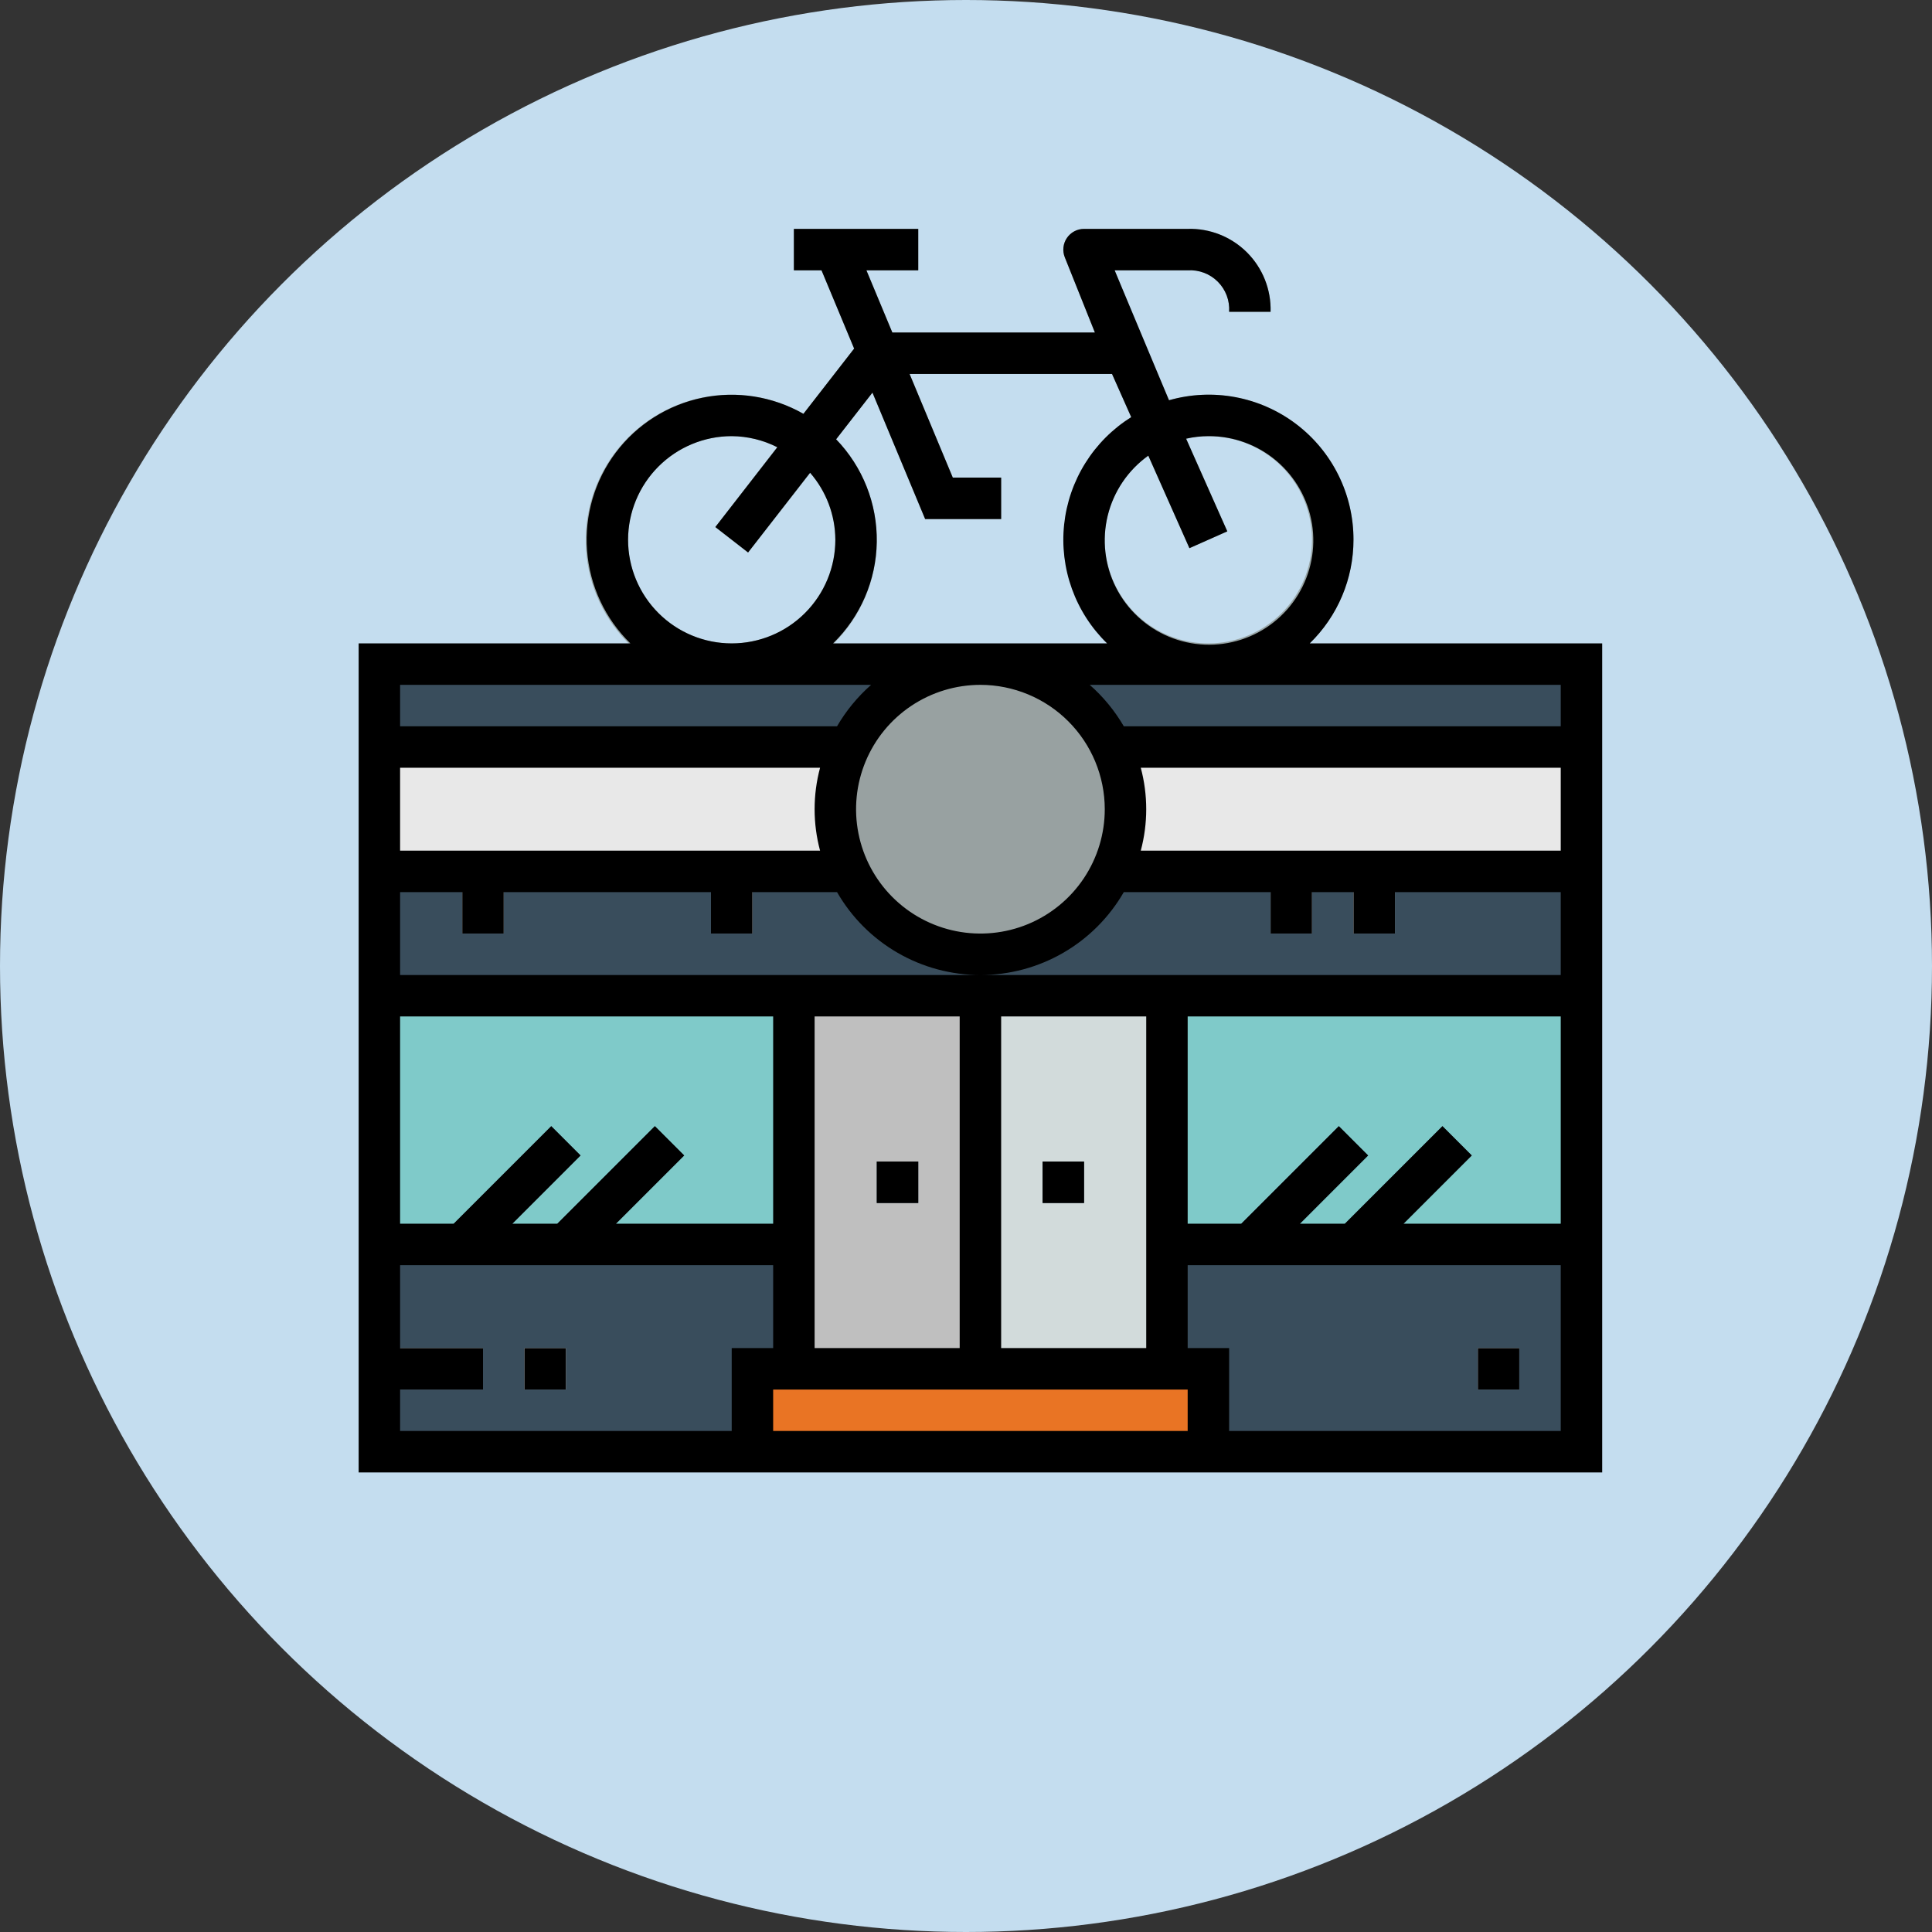<svg width="134" height="134" viewBox="0 0 134 134" fill="none" xmlns="http://www.w3.org/2000/svg">
<rect x="0" y="0" width="134" height="134" fill="#333333" stroke="none"/>
<circle cx="67" cy="67" r="67" fill="#C4DDEF"/>
<path d="M83.812 27.375C82.889 27.377 81.97 27.507 81.081 27.76L79.385 23.944L77.311 18.75H82.375C82.759 18.725 83.144 18.783 83.504 18.919C83.864 19.054 84.191 19.265 84.463 19.537C84.735 19.809 84.946 20.136 85.082 20.496C85.217 20.856 85.275 21.241 85.25 21.625H88.125C88.147 20.864 88.014 20.106 87.733 19.398C87.452 18.691 87.029 18.048 86.491 17.509C85.952 16.971 85.309 16.548 84.602 16.267C83.894 15.986 83.136 15.852 82.375 15.875H75.188C74.953 15.875 74.721 15.932 74.514 16.042C74.306 16.152 74.129 16.312 73.997 16.506C73.865 16.701 73.783 16.924 73.758 17.158C73.733 17.392 73.765 17.628 73.852 17.846L75.939 23.062H61.891L60.094 18.75H63.688V15.875H55.062V18.75H56.979L59.241 24.178L55.724 28.702C53.508 27.436 50.894 27.058 48.41 27.642C45.926 28.226 43.755 29.729 42.335 31.849C40.914 33.97 40.35 36.549 40.755 39.069C41.16 41.589 42.505 43.861 44.518 45.429C46.532 46.997 49.064 47.744 51.606 47.52C54.148 47.296 56.511 46.117 58.219 44.221C59.927 42.325 60.853 39.852 60.811 37.3C60.769 34.748 59.762 32.307 57.992 30.468L60.512 27.231L64.166 36H69.438V33.125H66.084L63.088 25.938H77.128L78.459 28.932C76.415 30.226 74.906 32.215 74.21 34.533C73.515 36.85 73.68 39.342 74.674 41.547C75.669 43.754 77.427 45.526 79.624 46.539C81.822 47.553 84.311 47.739 86.635 47.063C88.959 46.387 90.96 44.895 92.272 42.861C93.583 40.828 94.116 38.389 93.773 35.993C93.429 33.598 92.232 31.407 90.403 29.824C88.573 28.24 86.232 27.371 83.812 27.375ZM57.938 37.438C57.938 38.859 57.516 40.249 56.726 41.431C55.936 42.613 54.814 43.534 53.501 44.078C52.187 44.622 50.742 44.764 49.348 44.487C47.954 44.21 46.673 43.525 45.668 42.52C44.663 41.515 43.978 40.234 43.701 38.84C43.423 37.446 43.566 36 44.11 34.687C44.654 33.374 45.575 32.251 46.757 31.461C47.939 30.672 49.328 30.25 50.75 30.25C51.849 30.258 52.932 30.522 53.913 31.019L49.614 36.555L51.886 38.32L56.187 32.79C57.309 34.079 57.931 35.728 57.938 37.438ZM83.812 44.625C82.29 44.629 80.805 44.147 79.574 43.251C78.343 42.354 77.429 41.089 76.964 39.639C76.5 38.188 76.509 36.628 76.991 35.183C77.473 33.738 78.402 32.484 79.644 31.603L82.496 38.021L85.124 36.854L82.267 30.427C82.774 30.311 83.293 30.252 83.812 30.25C85.719 30.25 87.547 31.007 88.895 32.355C90.243 33.703 91 35.531 91 37.438C91 39.344 90.243 41.172 88.895 42.52C87.547 43.868 85.719 44.625 83.812 44.625Z" fill="#98A5A6"/>
<path d="M109.688 51.812H26.312V100.688H109.688V51.812Z" fill="#394D5C"/>
<path d="M109.688 51.812H26.312V60.438H109.688V51.812Z" fill="#E8E8E8"/>
<path d="M109.688 46.062H26.312V51.812H109.688V46.062Z" fill="#394D5C"/>
<path d="M80.938 69.062H55.062V94.938H80.938V69.062Z" fill="#D2DBDB"/>
<path d="M83.812 94.938H52.188V100.688H83.812V94.938Z" fill="#E97424"/>
<path d="M55.062 69.062H26.312V86.312H55.062V69.062Z" fill="#7FCAC9"/>
<path d="M109.688 69.062H80.938V86.312H109.688V69.062Z" fill="#7FCAC9"/>
<path d="M68 69.062H55.062V94.938H68V69.062Z" fill="#BFBFBF"/>
<path d="M63.688 80.562H60.812V83.438H63.688V80.562Z" fill="#394D5C"/>
<path d="M75.188 80.562H72.312V83.438H75.188V80.562Z" fill="#394D5C"/>
<path d="M92.858 78.109L85.671 85.297L87.704 87.33L94.891 80.142L92.858 78.109Z" fill="#394D5C"/>
<path d="M100.045 78.109L92.858 85.296L94.891 87.329L102.078 80.141L100.045 78.109Z" fill="#394D5C"/>
<path d="M38.233 78.109L31.046 85.297L33.079 87.33L40.266 80.142L38.233 78.109Z" fill="#394D5C"/>
<path d="M45.42 78.109L38.233 85.296L40.266 87.329L47.453 80.141L45.42 78.109Z" fill="#394D5C"/>
<path d="M33.5 93.5H26.312V96.375H33.5V93.5Z" fill="white"/>
<path d="M39.25 93.5H36.375V96.375H39.25V93.5Z" fill="white"/>
<path d="M105.375 93.5H102.5V96.375H105.375V93.5Z" fill="white"/>
<path d="M68 66.188C73.557 66.188 78.062 61.682 78.062 56.125C78.062 50.568 73.557 46.062 68 46.062C62.443 46.062 57.938 50.568 57.938 56.125C57.938 61.682 62.443 66.188 68 66.188Z" fill="#98A1A1"/>
<path d="M34.938 60.438H32.062V64.75H34.938V60.438Z" fill="white"/>
<path d="M52.188 60.438H49.312V64.75H52.188V60.438Z" fill="white"/>
<path d="M91 60.438H88.125V64.75H91V60.438Z" fill="white"/>
<path d="M96.75 60.438H93.875V64.75H96.75V60.438Z" fill="white"/>
<path d="M93.875 37.438C93.879 35.882 93.522 34.346 92.831 32.953C92.139 31.559 91.134 30.345 89.893 29.406C88.652 28.468 87.21 27.83 85.681 27.545C84.152 27.259 82.577 27.333 81.081 27.76L77.311 18.75H82.375C82.759 18.725 83.144 18.783 83.504 18.919C83.864 19.054 84.191 19.265 84.463 19.537C84.735 19.809 84.946 20.136 85.082 20.496C85.217 20.856 85.275 21.241 85.25 21.625H88.125C88.147 20.864 88.014 20.106 87.733 19.398C87.452 18.691 87.029 18.048 86.491 17.509C85.952 16.971 85.309 16.548 84.602 16.267C83.894 15.986 83.136 15.852 82.375 15.875H75.188C74.953 15.875 74.721 15.932 74.514 16.042C74.306 16.152 74.129 16.312 73.997 16.506C73.865 16.701 73.783 16.924 73.758 17.158C73.733 17.392 73.765 17.628 73.852 17.846L75.939 23.062H61.891L60.094 18.75H63.688V15.875H55.062V18.75H56.979L59.241 24.178L55.724 28.702C53.6 27.49 51.108 27.093 48.714 27.586C46.319 28.08 44.186 29.429 42.715 31.381C41.243 33.334 40.534 35.755 40.719 38.193C40.904 40.631 41.972 42.918 43.722 44.625H24.875V102.125H111.125V44.625H90.84C91.801 43.691 92.564 42.573 93.086 41.339C93.607 40.104 93.875 38.778 93.875 37.438ZM79.644 31.603L82.496 38.021L85.124 36.854L82.267 30.427C82.774 30.311 83.293 30.252 83.812 30.25C85.539 30.24 87.212 30.847 88.529 31.962C89.847 33.078 90.722 34.628 90.997 36.332C91.272 38.036 90.928 39.782 90.028 41.255C89.128 42.728 87.73 43.831 86.088 44.364C84.446 44.897 82.668 44.825 81.074 44.161C79.481 43.497 78.177 42.285 77.399 40.744C76.621 39.203 76.419 37.435 76.831 35.758C77.243 34.082 78.24 32.608 79.644 31.603ZM60.512 27.231L64.166 36H69.438V33.125H66.084L63.088 25.938H77.128L78.459 28.932C77.171 29.738 76.083 30.827 75.277 32.116C74.471 33.405 73.968 34.86 73.807 36.371C73.646 37.883 73.83 39.411 74.346 40.841C74.862 42.271 75.695 43.565 76.785 44.625H57.778C59.68 42.774 60.771 40.245 60.811 37.591C60.851 34.937 59.838 32.376 57.992 30.468L60.512 27.231ZM76.625 56.125C76.625 57.831 76.119 59.498 75.171 60.917C74.224 62.335 72.877 63.441 71.301 64.094C69.725 64.746 67.99 64.917 66.317 64.584C64.644 64.251 63.107 63.43 61.901 62.224C60.695 61.018 59.873 59.481 59.541 57.808C59.208 56.135 59.379 54.4 60.032 52.824C60.684 51.248 61.79 49.901 63.208 48.954C64.627 48.006 66.294 47.5 68 47.5C70.287 47.502 72.479 48.412 74.096 50.029C75.713 51.646 76.623 53.838 76.625 56.125ZM43.562 37.438C43.565 35.532 44.323 33.705 45.67 32.358C47.018 31.01 48.844 30.252 50.75 30.25C51.849 30.258 52.932 30.522 53.913 31.019L49.614 36.555L51.886 38.32L56.187 32.79C57.309 34.079 57.931 35.728 57.938 37.438C57.938 39.344 57.18 41.172 55.832 42.52C54.484 43.868 52.656 44.625 50.75 44.625C48.844 44.625 47.016 43.868 45.668 42.52C44.32 41.172 43.562 39.344 43.562 37.438ZM27.75 47.5H60.419C59.481 48.325 58.683 49.296 58.055 50.375H27.75V47.5ZM27.75 53.25H56.878C56.374 55.133 56.374 57.117 56.878 59H27.75V53.25ZM27.75 70.5H53.625V84.875H42.72L47.454 80.141L45.421 78.109L38.655 84.875H35.533L40.266 80.141L38.234 78.109L31.467 84.875H27.75V70.5ZM50.75 99.25H27.75V96.375H33.5V93.5H27.75V87.75H53.625V93.5H50.75V99.25ZM82.375 99.25H53.625V96.375H82.375V99.25ZM56.5 93.5V70.5H66.562V93.5H56.5ZM69.438 93.5V70.5H79.5V93.5H69.438ZM108.25 99.25H85.25V93.5H82.375V87.75H108.25V99.25ZM108.25 84.875H97.345L102.079 80.141L100.046 78.109L93.28 84.875H90.158L94.891 80.141L92.859 78.109L86.092 84.875H82.375V70.5H108.25V84.875ZM108.25 67.625H27.75V61.875H32.062V64.75H34.938V61.875H49.312V64.75H52.188V61.875H58.055C59.061 63.623 60.51 65.075 62.256 66.084C64.002 67.094 65.983 67.626 68 67.626C70.017 67.626 71.998 67.094 73.744 66.084C75.49 65.075 76.939 63.623 77.945 61.875H88.125V64.75H91V61.875H93.875V64.75H96.75V61.875H108.25V67.625ZM108.25 59H79.122C79.626 57.117 79.626 55.133 79.122 53.25H108.25V59ZM108.25 47.5V50.375H77.945C77.317 49.296 76.519 48.325 75.581 47.5H108.25Z" fill="black"/>
<path d="M63.688 80.562H60.812V83.438H63.688V80.562Z" fill="black"/>
<path d="M75.188 80.562H72.312V83.438H75.188V80.562Z" fill="black"/>
<path d="M39.25 93.5H36.375V96.375H39.25V93.5Z" fill="black"/>
<path d="M105.375 93.5H102.5V96.375H105.375V93.5Z" fill="black"/>
</svg>
